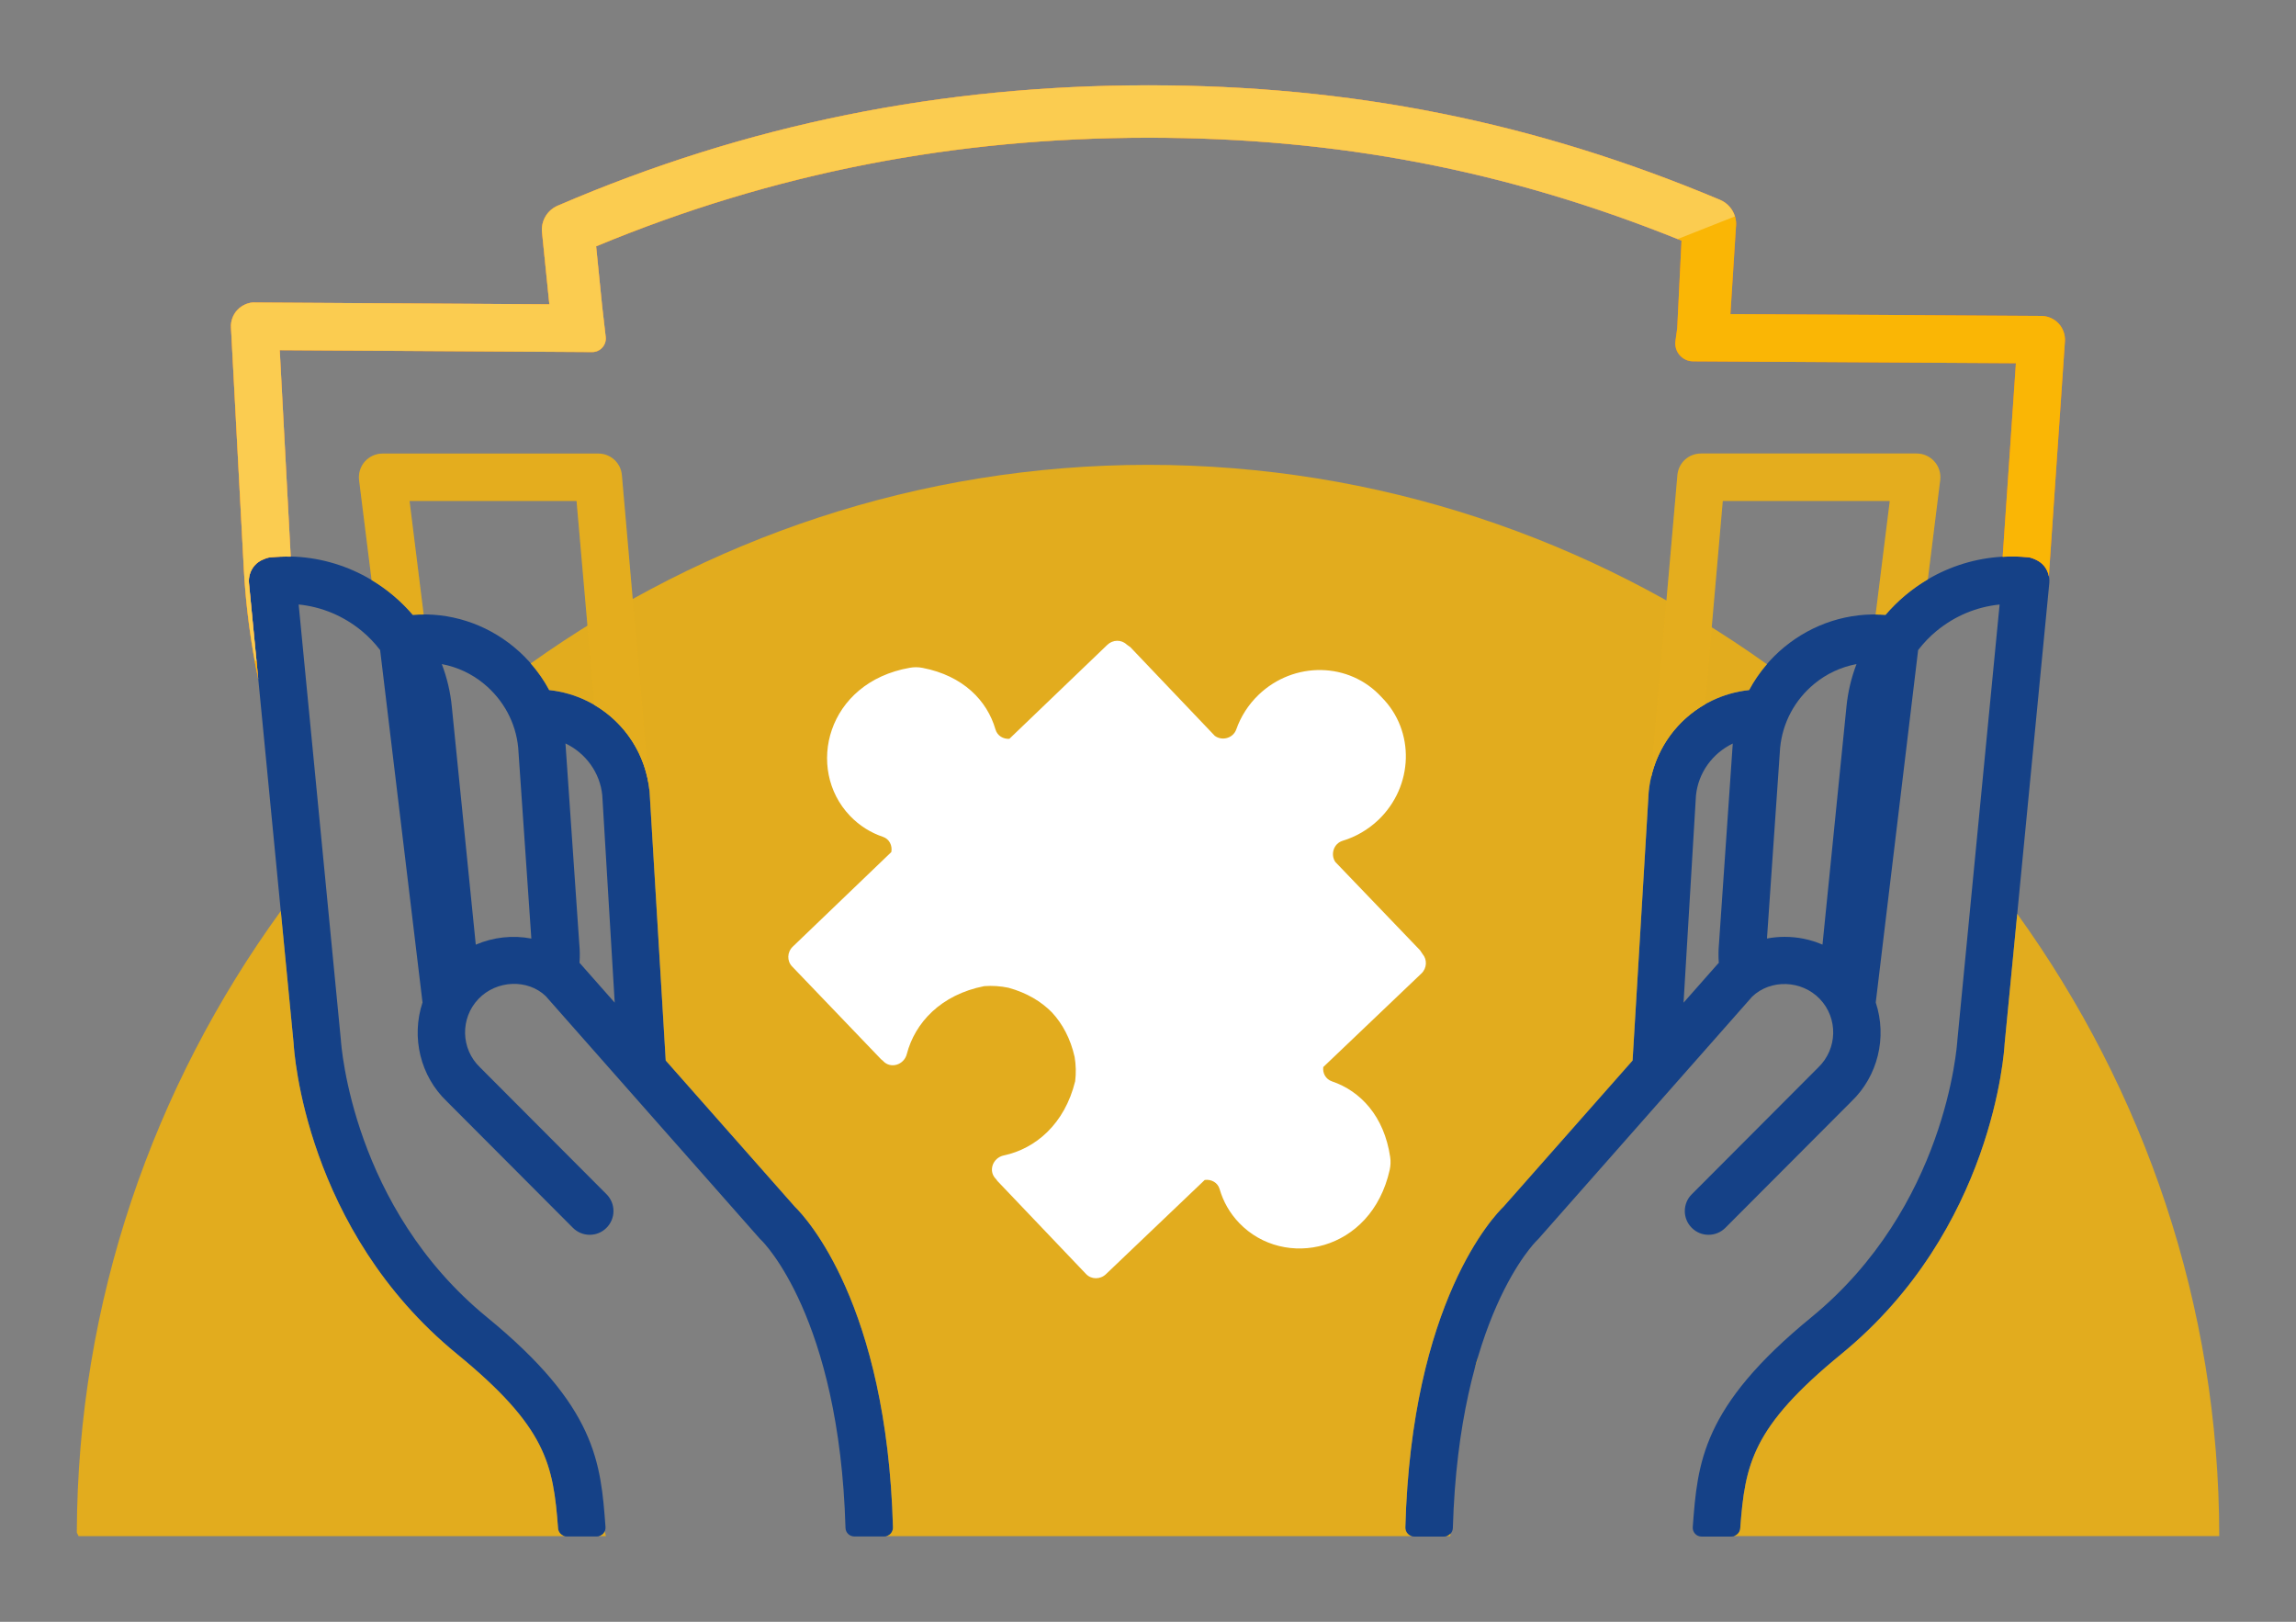 <?xml version="1.0" encoding="utf-8"?>
<!-- Generator: Adobe Illustrator 26.5.0, SVG Export Plug-In . SVG Version: 6.00 Build 0)  -->
<svg version="1.1" id="Calque_1" xmlns="http://www.w3.org/2000/svg" xmlns:xlink="http://www.w3.org/1999/xlink" x="0px" y="0px"
	 viewBox="0 0 496.24 350.5" style="enable-background:new 0 0 496.24 350.5;" xml:space="preserve">
<rect x="0" y="0" width="496.24" height="350.5" fill="#808080" stroke="none"/>
<style type="text/css">
	.st0{fill:#FFF0EA;}
	.st1{fill:#154187;}
	.st2{opacity:0.8;}
	.st3{fill:#FAB605;}
	.st4{opacity:0.3;fill:#FFFFFF;}
	.st5{fill:#FF7A21;}
	.st6{opacity:0.8;fill:#FAB605;}
	.st7{opacity:0.1;}
	.st8{fill:#1E5EFA;}
	.st9{fill:#FFFFFF;}
	.st10{fill:#B1ADF3;}
	.st11{opacity:0.8;fill:#B1ADF3;}
	.st12{fill:#FFFFFF;stroke:#FFFFFF;stroke-miterlimit:10;}
	.st13{opacity:0.8;fill:#1E5EFA;}
	.st14{fill:#80B22D;}
	.st15{opacity:0.8;fill:#80B22D;}
	.st16{opacity:0.8;fill:#FF7A21;}
	.st17{fill:#FFFFFF;stroke:#FFFFFF;stroke-width:1.73;stroke-miterlimit:10;}
</style>
<g>
	<path class="st1" d="M171.79,260.8l-27.91-31.6l-3.49-58.11c-1.13-11.64-10.17-20.71-21.7-21.95c-1.91-3.59-4.47-6.71-7.59-9.29
		c-6.22-5.13-13.99-7.59-21.89-6.97c-7.64-8.95-19.07-13.59-30.79-12.45c-0.54,0.05-0.96,0.22-1.37,0.38
		c-0.89,0.35-1.58,0.83-2.09,1.46c-0.42,0.51-0.74,1.09-0.94,1.73c-0.2,0.65-0.27,1.33-0.21,2.02l9.64,99.43
		c0.09,1.63,2.49,40.3,35.3,67.16c19.36,15.85,20.81,23.82,21.86,37.69c0.08,1,0.91,1.76,1.9,1.76h6.46c0.53,0,1.04-0.22,1.4-0.61
		c0.36-0.39,0.54-0.91,0.5-1.44c-1.04-13.92-1.94-25.95-25.63-45.34c-28.95-23.7-31.48-58.51-31.58-60.05l-9.11-93.98
		c5,0.51,9.68,2.46,13.64,5.72c1.43,1.18,2.76,2.56,3.97,4.13l9.16,76.16c-2.49,7.57-0.45,15.92,5.23,21.36l27.27,27.34
		c0.97,0.97,2.26,1.51,3.63,1.51c0,0,0,0,0.01,0c1.37,0,2.65-0.53,3.62-1.5c0.97-0.97,1.51-2.26,1.51-3.63
		c0-1.37-0.53-2.66-1.5-3.63l-27.35-27.43c-4.17-3.99-4.31-10.62-0.32-14.79c3.92-4.09,10.61-4.33,14.5-0.63l46.32,52.48
		c0.12,0.14,0.25,0.26,0.38,0.38c0.17,0.16,16.8,16.45,18.12,62.1c0.03,1.03,0.87,1.85,1.91,1.85h6.45c0.52,0,1.01-0.21,1.37-0.58
		c0.36-0.37,0.55-0.87,0.54-1.38C191.66,281.71,174.09,263.03,171.79,260.8z M125.2,203.97l-2.98-43.25c0-0.02,0-0.03,0-0.05
		c4.4,2.11,7.47,6.34,7.95,11.2l2.69,44.82l-7.54-8.54c-0.02-0.02-0.05-0.05-0.07-0.07C125.35,206.65,125.33,205.31,125.2,203.97z
		 M114.84,202.84c-4.04-0.77-8.22-0.31-12.01,1.32l-5.18-51.44c-0.3-3.14-1.03-6.22-2.16-9.2c3.36,0.64,6.46,2.08,9.09,4.25
		c4.26,3.51,6.9,8.43,7.42,13.81L114.84,202.84z"/>
	<g class="st2">
		<g>
			<path class="st3" d="M120.62,330.31c-1.05-13.87-2.5-21.84-21.86-37.69c-32.81-26.86-35.22-65.53-35.3-67.16l-2.77-28.57
				c-27.52,37.93-43.93,84.34-44.09,134.33l0.39,0.77h105.07C121.28,331.78,120.68,331.14,120.62,330.31z"/>
			<path class="st3" d="M130.38,331.47c-0.26,0.28-0.6,0.43-0.96,0.52h1.54c-0.09-0.35-0.18-0.7-0.26-1.05
				C130.62,331.13,130.52,331.31,130.38,331.47z"/>
		</g>
	</g>
	<path class="st4" d="M248.22,18.43c-44.59,0-86.69,8.37-127.69,26.02c-2.28,0.98-3.66,3.34-3.38,5.81l1.58,15.5l-63.48-0.39
		c-1.33-0.12-2.87,0.49-3.91,1.57c-0.98,1.02-1.5,2.41-1.42,3.82l2.77,52.13c0.43,8.11,1.5,16.09,3.13,23.89l-2.01-20.74
		c-0.07-0.69,0-1.37,0.21-2.02c0.2-0.64,0.52-1.22,0.94-1.73c0.52-0.63,1.2-1.11,2.09-1.46c0.41-0.16,0.83-0.33,1.37-0.38
		c1.48-0.14,2.95-0.19,4.41-0.16l-2.37-44.62l67.52,0.41c1.76,0.01,3.13-1.52,2.93-3.27l-0.77-6.67l-1.3-12.91
		c38.44-15.96,77.72-23.47,119.37-23.47c40.74,0,77.6,7.03,115.2,22.24l8.35-8.8C331.61,26.31,291.91,18.43,248.22,18.43z"/>
	<path class="st1" d="M442.71,124c-0.2-0.64-0.52-1.22-0.93-1.72c-0.52-0.63-1.2-1.11-2.2-1.51c-0.31-0.12-0.72-0.29-1.26-0.34
		c-11.72-1.15-23.15,3.5-30.79,12.45c-7.91-0.61-15.67,1.85-21.89,6.97c-3.13,2.58-5.68,5.7-7.59,9.29
		c-11.53,1.24-20.57,10.3-21.71,22.02l-3.48,58.04L325,260.74c-2.03,1.96-19.92,20.54-21.26,69.38c-0.01,0.52,0.18,1.01,0.54,1.38
		c0.36,0.37,0.85,0.58,1.37,0.58h6.45c1.03,0,1.88-0.82,1.91-1.85c1.32-45.62,17.95-61.94,18.1-62.08c0.14-0.13,0.27-0.26,0.39-0.4
		l46.21-52.37c4-3.81,10.69-3.58,14.61,0.51c3.99,4.17,3.84,10.8-0.35,14.82l-27.33,27.4c-0.97,0.97-1.5,2.26-1.5,3.63
		c0,1.37,0.54,2.66,1.51,3.62c0.97,0.97,2.25,1.5,3.62,1.5c0,0,0.01,0,0.01,0c1.37,0,2.66-0.54,3.63-1.51l27.24-27.31
		c5.71-5.47,7.75-13.82,5.26-21.39l9.16-76.16c1.21-1.56,2.54-2.95,3.97-4.12c3.96-3.26,8.63-5.21,13.64-5.72l-9.12,94.05
		c-0.09,1.47-2.51,36.19-31.57,59.99c-23.69,19.39-24.59,31.42-25.63,45.34c-0.04,0.53,0.14,1.05,0.5,1.44
		c0.36,0.39,0.87,0.61,1.4,0.61h6.46c1,0,1.83-0.77,1.9-1.76c1.05-13.87,2.5-21.84,21.86-37.69c32.85-26.9,35.22-65.53,35.29-67.08
		l9.65-99.52C442.98,125.34,442.92,124.66,442.71,124z M371.49,208.1c-0.06,0.05-0.12,0.11-0.19,0.18l-7.43,8.42l2.68-44.74
		c0.48-4.92,3.56-9.16,7.96-11.27c0,0.03-0.01,0.07-0.01,0.1l-2.97,43.14C371.4,205.31,371.39,206.66,371.49,208.1z M401.25,143.52
		c-1.14,2.98-1.86,6.06-2.17,9.19l-5.18,51.44c-2.59-1.12-5.37-1.68-8.16-1.68c-1.28,0-2.57,0.12-3.84,0.36l2.84-41.21
		c0.53-5.43,3.16-10.36,7.42-13.86C394.79,145.6,397.88,144.16,401.25,143.52z"/>
	<g>
		<path class="st5" d="M363.43,51.99l-0.93,18.97l-0.38,2.72c-0.33,2.32,1.47,4.4,3.81,4.41l69.77,0.41l-2.86,41.83
			c1.81-0.1,3.64-0.08,5.47,0.1c0.54,0.05,0.96,0.22,1.26,0.34c1,0.4,1.68,0.88,2.2,1.51c0.42,0.5,0.73,1.08,0.93,1.72
			c0.06,0.19,0.08,0.39,0.12,0.59l3.48-50.83c0.09-1.41-0.4-2.8-1.36-3.84c-0.96-1.03-2.31-1.63-3.72-1.64l-67.22-0.4l1.19-18.75
			c0.32-2.52-1.08-4.94-3.42-5.93c-40.17-16.88-79.87-24.76-123.55-24.76c-44.59,0-86.69,8.37-127.69,26.02
			c-2.28,0.98-3.66,3.34-3.38,5.81l1.58,15.5l-63.48-0.39c-1.33-0.12-2.87,0.49-3.91,1.57c-0.98,1.02-1.5,2.41-1.42,3.82l2.77,52.13
			c0.43,8.11,1.5,16.09,3.13,23.89l-2.01-20.74c-0.07-0.69,0-1.37,0.21-2.02c0.2-0.64,0.52-1.22,0.94-1.73
			c0.52-0.63,1.2-1.11,2.09-1.46c0.41-0.16,0.83-0.33,1.37-0.38c1.48-0.14,2.95-0.19,4.41-0.16l-2.37-44.62l67.52,0.41
			c1.76,0.01,3.13-1.52,2.93-3.27l-0.77-6.67l-1.3-12.91c38.44-15.96,77.72-23.47,119.37-23.47
			C288.96,29.74,325.83,36.77,363.43,51.99z"/>
	</g>
	<path class="st6" d="M435.99,197.49l-2.72,28.05c-0.08,1.55-2.45,40.19-35.29,67.08c-19.36,15.85-20.81,23.82-21.86,37.69
		c-0.06,0.83-0.66,1.47-1.43,1.67h104.96C479.64,281.98,463.38,235.51,435.99,197.49z"/>
	<g class="st2">
		<g>
			<path class="st3" d="M191.54,331.99H305.2c-0.34-0.08-0.67-0.23-0.92-0.49c-0.36-0.37-0.55-0.87-0.54-1.38
				c1.34-48.84,19.22-67.42,21.26-69.38l27.85-31.55l3.48-58.04c1.14-11.71,10.18-20.78,21.71-22.02c1.08-2.02,2.38-3.87,3.85-5.58
				c-37.89-27.07-84.09-43.09-133.77-43.09c-49.54,0-95.6,15.98-133.42,42.92c1.53,1.76,2.89,3.66,4,5.75
				c11.53,1.24,20.57,10.3,21.7,21.95l3.49,58.11l27.91,31.6c2.29,2.23,19.87,20.91,21.2,69.32c0.01,0.51-0.18,1.01-0.54,1.38
				C192.21,331.76,191.88,331.9,191.54,331.99z"/>
			<path class="st3" d="M312.55,331.99h0.91c0.01-0.18,0.02-0.36,0.03-0.55C313.24,331.71,312.92,331.89,312.55,331.99z"/>
			<path class="st3" d="M318.71,295.81c0.17-0.51,0.35-1.02,0.52-1.52c0.06-0.33,0.13-0.65,0.19-0.98
				C319.18,294.12,318.94,294.95,318.71,295.81z"/>
		</g>
	</g>
	<g>
		<polygon class="st3" points="130.17,171.88 130.17,171.9 130.17,171.88 		"/>
		<path class="st3" d="M80.31,125.36c3.31,1.98,6.33,4.5,8.91,7.52c0.79-0.06,1.57-0.07,2.35-0.07l-3.05-24.54h36.09l3.86,44.08
			c6.57,3.85,11.15,10.67,11.93,18.73l0,0.07c0-0.01,0-0.02,0-0.02l-5.99-68.43c-0.23-2.67-2.43-4.68-5.11-4.68h-46.6
			c-1.47,0-2.87,0.63-3.85,1.73c-0.97,1.1-1.42,2.57-1.24,4.03L80.31,125.36z"/>
	</g>
	<g>
		<path class="st3" d="M368.5,152.22l3.85-43.95h36.09l-3.06,24.55c0.71,0.01,1.42,0.01,2.14,0.06c2.64-3.09,5.74-5.66,9.15-7.67
			l2.67-21.44c0.18-1.46-0.27-2.93-1.25-4.03c-0.97-1.1-2.37-1.73-3.84-1.73h-46.6c-2.68,0-4.88,2.01-5.11,4.68l-5.74,65.58
			C358.29,161.35,362.61,155.59,368.5,152.22z"/>
	</g>
	<g class="st7">
		<polygon class="st8" points="130.17,171.88 130.17,171.9 130.17,171.88 		"/>
		<path class="st8" d="M80.31,125.36c3.31,1.98,6.33,4.5,8.91,7.52c0.79-0.06,1.57-0.07,2.35-0.07l-3.05-24.54h36.09l3.86,44.08
			c6.57,3.85,11.15,10.67,11.93,18.73l0,0.07c0-0.01,0-0.02,0-0.02l-5.99-68.43c-0.23-2.67-2.43-4.68-5.11-4.68h-46.6
			c-1.47,0-2.87,0.63-3.85,1.73c-0.97,1.1-1.42,2.57-1.24,4.03L80.31,125.36z"/>
	</g>
	<g class="st7">
		<path class="st8" d="M368.5,152.22l3.85-43.95h36.09l-3.06,24.55c0.71,0.01,1.42,0.01,2.14,0.06c2.64-3.09,5.74-5.66,9.15-7.67
			l2.67-21.44c0.18-1.46-0.27-2.93-1.25-4.03c-0.97-1.1-2.37-1.73-3.84-1.73h-46.6c-2.68,0-4.88,2.01-5.11,4.68l-5.74,65.58
			C358.29,161.35,362.61,155.59,368.5,152.22z"/>
	</g>
	<g>
		<path class="st3" d="M363.43,51.99l-0.93,18.97l-0.38,2.72c-0.33,2.32,1.47,4.4,3.81,4.41l69.77,0.41l-2.86,41.83
			c1.81-0.1,3.64-0.08,5.47,0.1c0.54,0.05,0.96,0.22,1.26,0.34c1,0.4,1.68,0.88,2.2,1.51c0.42,0.5,0.73,1.08,0.93,1.72
			c0.06,0.19,0.08,0.39,0.12,0.59l3.48-50.83c0.09-1.41-0.4-2.8-1.36-3.84c-0.96-1.03-2.31-1.63-3.72-1.64l-67.22-0.4l1.19-18.75
			c0.32-2.52-1.08-4.94-3.42-5.93c-40.17-16.88-79.87-24.76-123.55-24.76c-44.59,0-86.69,8.37-127.69,26.02
			c-2.28,0.98-3.66,3.34-3.38,5.81l1.58,15.5l-63.48-0.39c-1.33-0.12-2.87,0.49-3.91,1.57c-0.98,1.02-1.5,2.41-1.42,3.82l2.77,52.13
			c0.43,8.11,1.5,16.09,3.13,23.89l-2.01-20.74c-0.07-0.69,0-1.37,0.21-2.02c0.2-0.64,0.52-1.22,0.94-1.73
			c0.52-0.63,1.2-1.11,2.09-1.46c0.41-0.16,0.83-0.33,1.37-0.38c1.48-0.14,2.95-0.19,4.41-0.16l-2.37-44.62l67.52,0.41
			c1.76,0.01,3.13-1.52,2.93-3.27l-0.77-6.67l-1.3-12.91c38.44-15.96,77.72-23.47,119.37-23.47
			C288.96,29.74,325.83,36.77,363.43,51.99z"/>
	</g>
	<path class="st4" d="M371.78,43.19c-40.17-16.88-79.87-24.76-123.55-24.76c-44.59,0-86.69,8.37-127.69,26.02
		c-2.28,0.98-3.66,3.34-3.38,5.81l1.58,15.5l-63.48-0.39c-1.33-0.12-2.87,0.49-3.91,1.57c-0.98,1.02-1.5,2.41-1.42,3.82l2.77,52.13
		c0.36,6.69,1.17,13.29,2.35,19.78l0.41,0.26l-1.64-16.89c-0.07-0.69,0-1.37,0.21-2.02c0.2-0.64,0.52-1.22,0.94-1.73
		c0.52-0.63,1.2-1.11,2.09-1.46c0.41-0.16,0.83-0.33,1.37-0.38c1.48-0.14,2.95-0.19,4.41-0.16l-2.37-44.62l67.52,0.41
		c1.76,0.01,3.13-1.52,2.93-3.27l-0.77-6.67l-1.3-12.91c38.44-15.96,77.72-23.47,119.37-23.47c40.43,0,77.05,6.94,114.36,21.91
		l12.4-4.9C374.5,45.18,373.36,43.85,371.78,43.19z"/>
	<path class="st9" d="M307.46,206.18l-0.54-0.81l-18.32-19.09c-1.08-1.62-0.37-3.98,1.61-4.58c2.78-0.84,5.42-2.34,7.69-4.49
		c7.64-7.29,7.98-19.27,0.69-26.55c-6.95-7.62-18.93-7.81-26.56-0.51c-2.25,2.16-3.86,4.73-4.83,7.48c-0.69,1.94-3.08,2.55-4.64,1.4
		l-18.25-19.16l-0.79-0.57c-1.15-1.1-2.99-1.09-4.19,0.06l-21.17,20.31c-1.31,0.09-2.61-0.64-3.01-2.04
		c-1.8-6.22-6.98-11.59-15.75-13.29c-0.9-0.18-1.86-0.19-2.77-0.02c-17.97,3.16-22.6,21.85-12.94,31.98
		c2.05,2.15,4.5,3.67,7.15,4.56c1.42,0.48,2.06,1.93,1.8,3.29l-21.29,20.43c-1.24,1.18-1.3,3.1-0.15,4.29l19.25,20.08l0.34,0.27
		l0.11,0.12c1.63,1.71,4.49,0.8,5.09-1.54c1.76-6.78,7.37-12.84,16.74-14.68c1.75-0.13,3.51-0.01,5.23,0.35
		c3.94,1.08,7.07,2.96,9.4,5.33c2.26,2.44,4.01,5.65,4.9,9.63c0.29,1.72,0.33,3.48,0.12,5.23c-2.27,9.27-8.57,14.6-15.43,16.05
		c-2.37,0.51-3.4,3.31-1.77,5.02l0.12,0.12l0.25,0.36l19.18,20.13c1.14,1.2,3.06,1.21,4.29,0.04l21.36-20.37
		c1.37-0.19,2.79,0.52,3.21,1.95c0.78,2.69,2.18,5.21,4.24,7.35c9.69,10.11,28.56,6.32,32.53-11.49c0.2-0.91,0.24-1.86,0.1-2.77
		c-1.3-8.85-6.44-14.26-12.56-16.34c-1.38-0.47-2.07-1.79-1.9-3.1l21.23-20.24C308.41,209.23,308.5,207.39,307.46,206.18z"/>
</g>
</svg>
